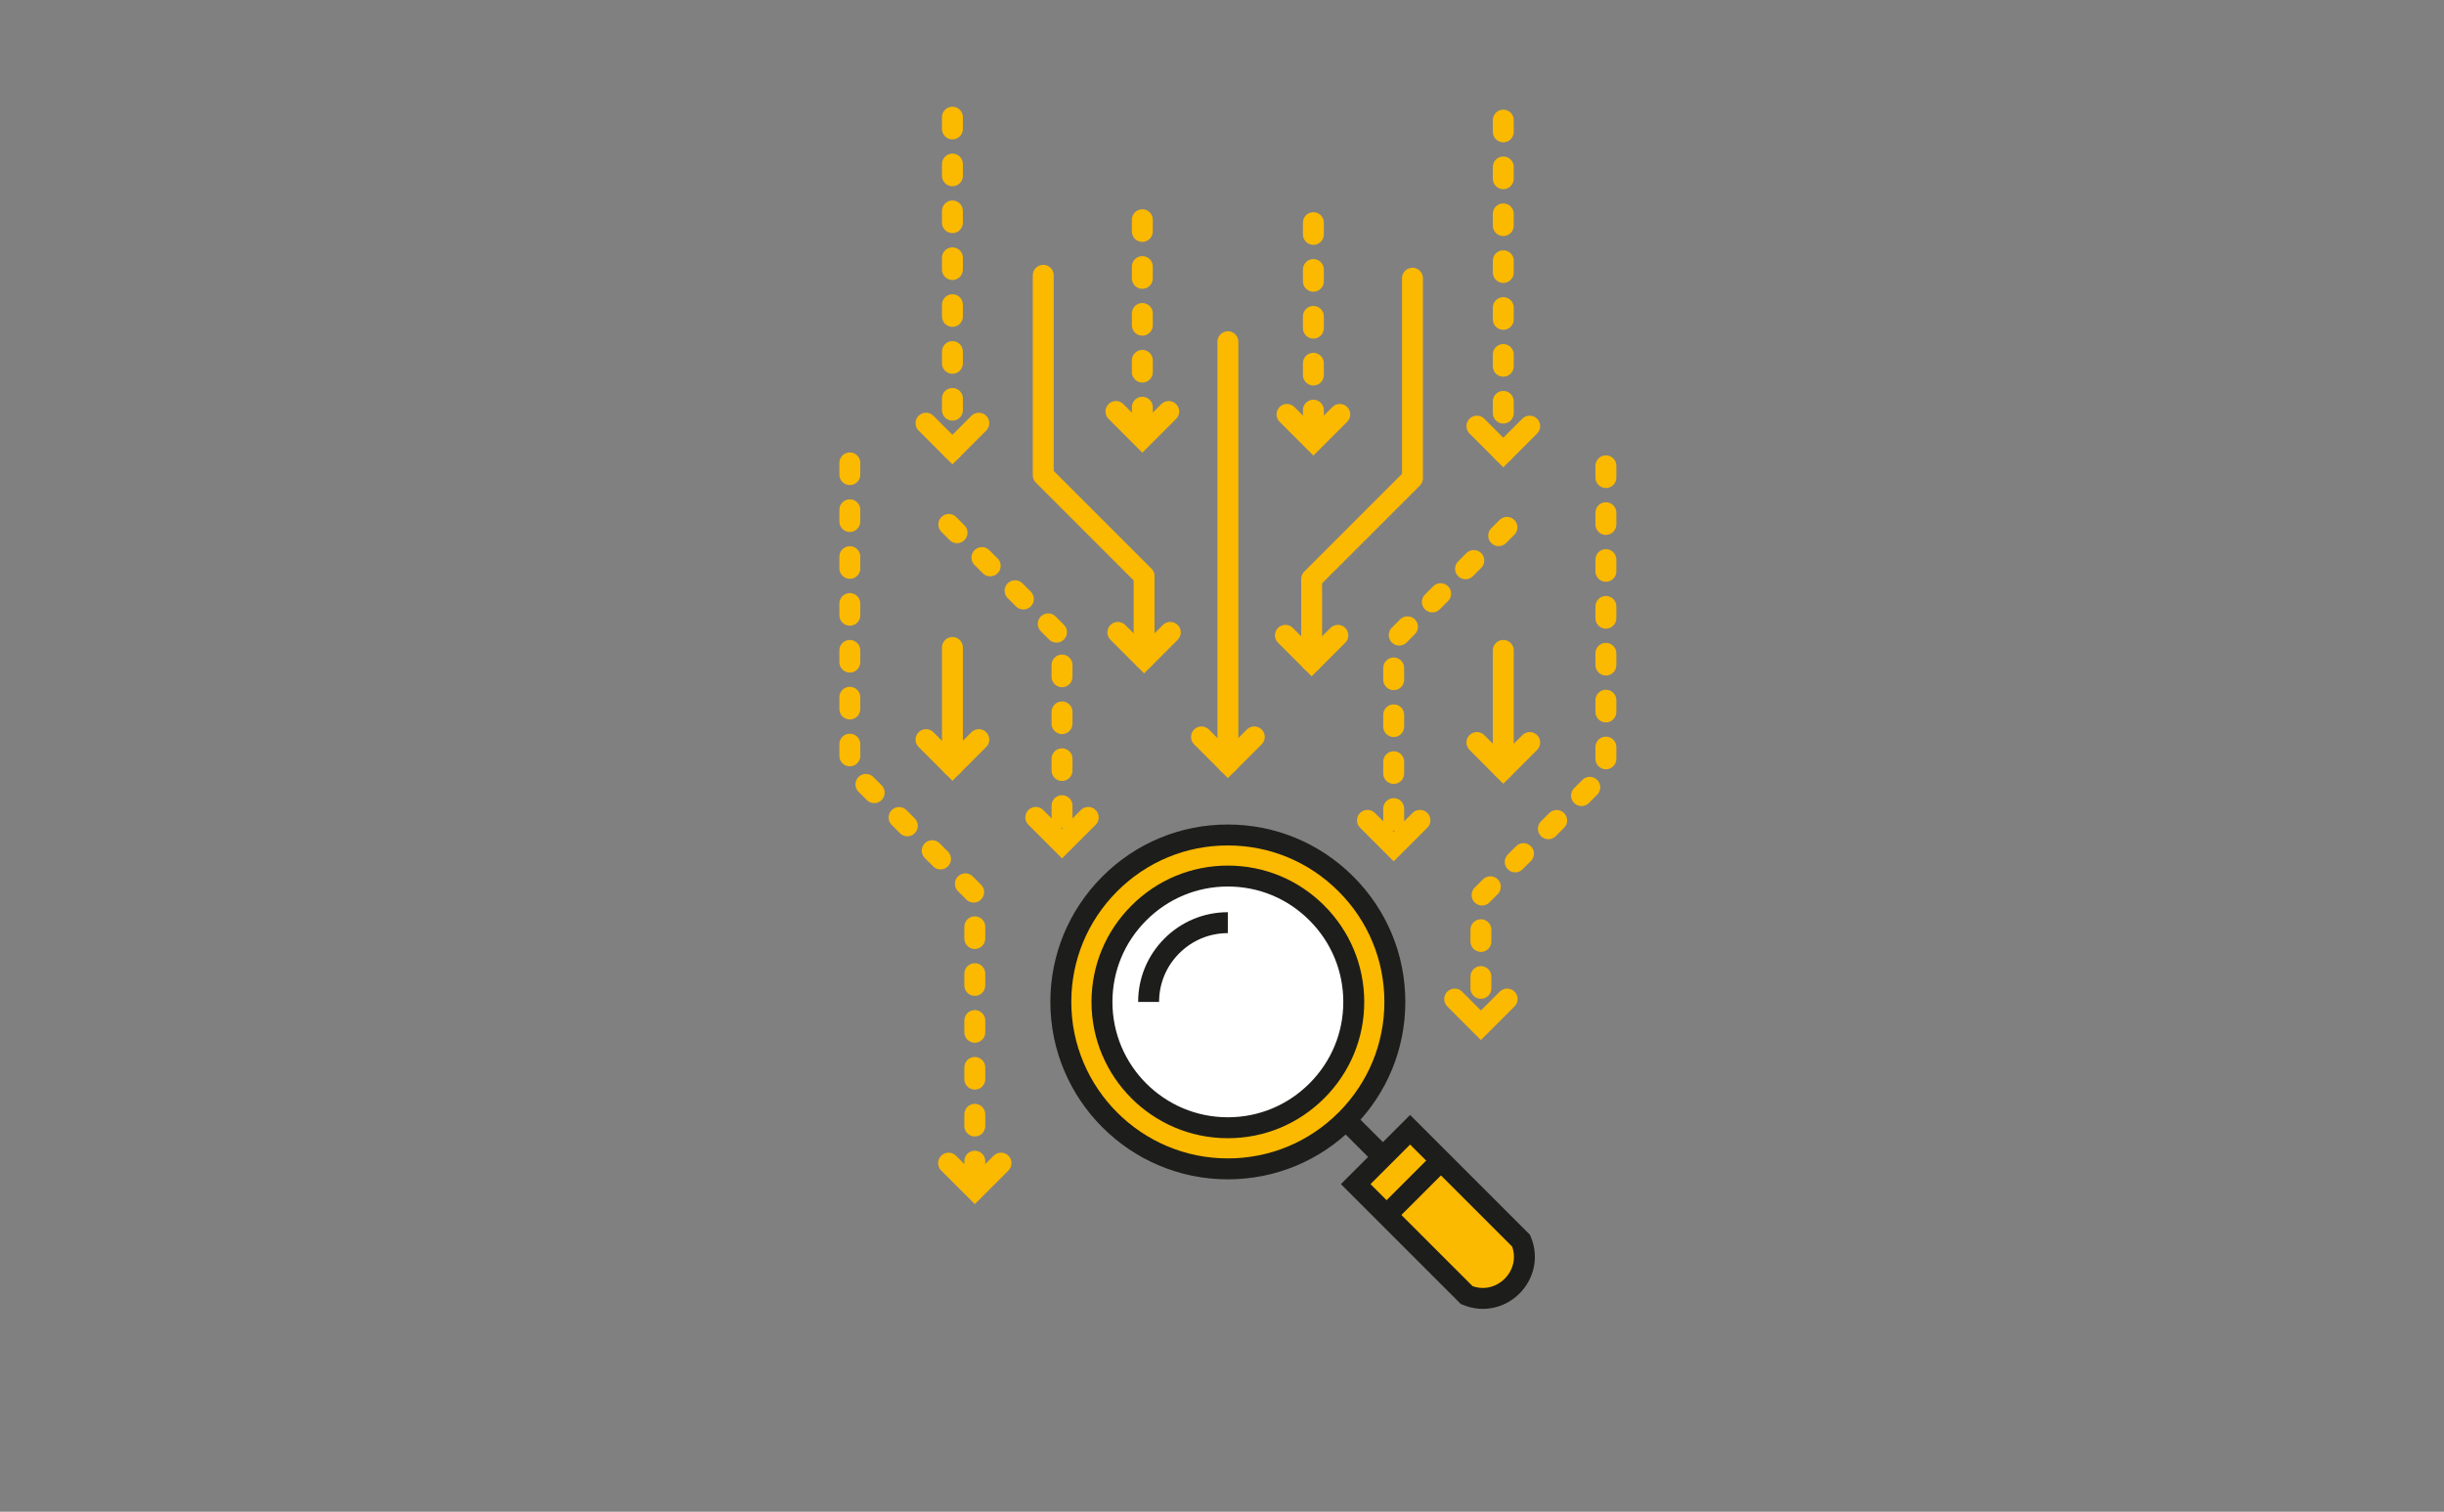 <svg width="417" height="258" viewBox="0 0 417 258" fill="none" xmlns="http://www.w3.org/2000/svg">
<rect x="0" y="0" width="417" height="258" fill="#808080" stroke="none"/>
<path d="M229.635 150.845C224.244 145.461 217.088 142.495 209.488 142.5C201.869 142.496 194.703 145.475 189.314 150.885C183.954 156.276 180.999 163.423 181 170.997C181.007 186.704 193.79 199.49 209.5 199.481C217.125 199.482 224.294 196.495 229.686 191.086C235.046 185.698 237.994 178.56 237.993 170.985C237.993 163.384 235.026 156.229 229.635 150.845Z" fill="#FBB900"/>
<path d="M229.635 150.845C224.244 145.461 217.088 142.495 209.488 142.5C201.869 142.496 194.703 145.475 189.314 150.885C183.954 156.276 180.999 163.423 181 170.997C181.007 186.704 193.79 199.49 209.5 199.481C217.125 199.482 224.294 196.495 229.686 191.086C235.046 185.698 237.994 178.56 237.993 170.985C237.993 163.384 235.026 156.229 229.635 150.845Z" stroke="#1D1D1B" stroke-width="3.572"/>
<path d="M224.716 186.129C220.645 190.217 215.244 192.461 209.501 192.461C197.655 192.472 188.016 182.839 188.02 170.992C188.02 165.279 190.245 159.897 194.29 155.839C198.355 151.755 203.755 149.51 209.491 149.508C215.224 149.505 220.615 151.736 224.678 155.805C228.74 159.862 230.978 165.258 230.982 170.983C230.986 176.694 228.763 182.072 224.716 186.129Z" fill="white"/>
<path d="M224.716 186.129C220.645 190.217 215.244 192.461 209.501 192.461C197.655 192.472 188.016 182.839 188.02 170.992C188.02 165.279 190.245 159.897 194.29 155.839C198.355 151.755 203.755 149.51 209.491 149.508C215.224 149.505 220.615 151.736 224.678 155.805C228.74 159.862 230.978 165.258 230.982 170.983C230.986 176.694 228.763 182.072 224.716 186.129Z" stroke="#1D1D1B" stroke-width="3.572"/>
<path d="M195.979 170.989C195.98 167.393 197.379 164.005 199.925 161.448C202.484 158.878 205.884 157.463 209.495 157.463" stroke="#1D1D1B" stroke-width="3.572"/>
<path d="M259.538 211.747C261.96 217.594 256.104 223.451 250.257 221.028C242.777 213.548 238.796 209.565 231.313 202.082C234.407 198.989 237.5 195.898 240.594 192.804C248.077 200.288 252.056 204.267 259.538 211.747Z" fill="#FBB900" stroke="#1D1D1B" stroke-width="3.572"/>
<path d="M244.801 199.129L237.638 206.293" stroke="#1D1D1B" stroke-width="3.572"/>
<path d="M235.28 196.77L230.225 191.712" stroke="#1D1D1B" stroke-width="3.572"/>
<path d="M214.01 125.762L209.505 130.267L205 125.762" stroke="#FBB900" stroke-width="3.57" stroke-miterlimit="10" stroke-linecap="round"/>
<path d="M209.505 58.32L209.505 130.267" stroke="#FBB900" stroke-width="3.57" stroke-linecap="round"/>
<path d="M199.41 70.224L194.908 74.729L190.403 70.224" stroke="#FBB900" stroke-width="3.57" stroke-miterlimit="10" stroke-linecap="round"/>
<path d="M194.908 37.5L194.908 74.729" stroke="#FBB900" stroke-width="3.57" stroke-linecap="round" stroke-dasharray="2 6"/>
<path d="M167.007 126.224L162.505 130.729L158 126.224" stroke="#FBB900" stroke-width="3.57" stroke-miterlimit="10" stroke-linecap="round"/>
<path d="M162.505 110.5L162.505 130.729" stroke="#FBB900" stroke-width="3.57" stroke-linecap="round"/>
<path d="M167.007 72.224L162.505 76.729L158 72.224" stroke="#FBB900" stroke-width="3.57" stroke-miterlimit="10" stroke-linecap="round"/>
<path d="M162.505 20L162.505 76.729" stroke="#FBB900" stroke-width="3.57" stroke-linecap="round" stroke-dasharray="2 6"/>
<path d="M199.678 107.923L195.205 112.396L190.73 107.923" stroke="#FBB900" stroke-width="3.57" stroke-miterlimit="10" stroke-linecap="round"/>
<path d="M178 46.984L178 81.103L195.205 98.309L195.205 112.396" stroke="#FBB900" stroke-width="3.57" stroke-miterlimit="1.5" stroke-linecap="round" stroke-linejoin="round"/>
<path d="M185.678 139.5L181.205 143.973L176.73 139.5" stroke="#FBB900" stroke-width="3.57" stroke-miterlimit="10" stroke-linecap="round"/>
<path d="M161.881 89.5L181.205 108.825L181.205 143.5" stroke="#FBB900" stroke-width="3.57" stroke-miterlimit="1.5" stroke-linecap="round" stroke-linejoin="round" stroke-dasharray="2 6"/>
<path d="M170.797 198.5L166.324 202.973L161.849 198.5" stroke="#FBB900" stroke-width="3.57" stroke-miterlimit="10" stroke-linecap="round"/>
<path d="M145 79L145 131.119L166.324 152.445L166.324 201.5" stroke="#FBB900" stroke-width="3.57" stroke-miterlimit="1.5" stroke-linecap="round" stroke-linejoin="round" stroke-dasharray="2 6"/>
<path d="M219.59 70.724L224.092 75.229L228.597 70.724" stroke="#FBB900" stroke-width="3.57" stroke-miterlimit="10" stroke-linecap="round"/>
<path d="M224.092 38L224.092 75.229" stroke="#FBB900" stroke-width="3.57" stroke-linecap="round" stroke-dasharray="2 6"/>
<path d="M251.993 126.724L256.495 131.229L261 126.724" stroke="#FBB900" stroke-width="3.57" stroke-miterlimit="10" stroke-linecap="round"/>
<path d="M256.495 111L256.495 131.229" stroke="#FBB900" stroke-width="3.57" stroke-linecap="round"/>
<path d="M251.993 72.724L256.495 77.229L261 72.724" stroke="#FBB900" stroke-width="3.57" stroke-miterlimit="10" stroke-linecap="round"/>
<path d="M256.495 20.5L256.495 77.229" stroke="#FBB900" stroke-width="3.57" stroke-linecap="round" stroke-dasharray="2 6"/>
<path d="M219.322 108.423L223.795 112.896L228.27 108.423" stroke="#FBB900" stroke-width="3.57" stroke-miterlimit="10" stroke-linecap="round"/>
<path d="M241 47.484L241 81.603L223.795 98.809L223.795 112.896" stroke="#FBB900" stroke-width="3.57" stroke-miterlimit="1.5" stroke-linecap="round" stroke-linejoin="round"/>
<path d="M233.322 140L237.795 144.473L242.27 140" stroke="#FBB900" stroke-width="3.57" stroke-miterlimit="10" stroke-linecap="round"/>
<path d="M257.119 90L237.795 109.325L237.795 144" stroke="#FBB900" stroke-width="3.57" stroke-miterlimit="1.5" stroke-linecap="round" stroke-linejoin="round" stroke-dasharray="2 6"/>
<path d="M248.203 170.5L252.676 174.973L257.151 170.5" stroke="#FBB900" stroke-width="3.57" stroke-miterlimit="10" stroke-linecap="round"/>
<path d="M274 79.5L274 131.619L252.676 152.945L252.676 172" stroke="#FBB900" stroke-width="3.57" stroke-miterlimit="1.5" stroke-linecap="round" stroke-linejoin="round" stroke-dasharray="2 6"/>
</svg>
